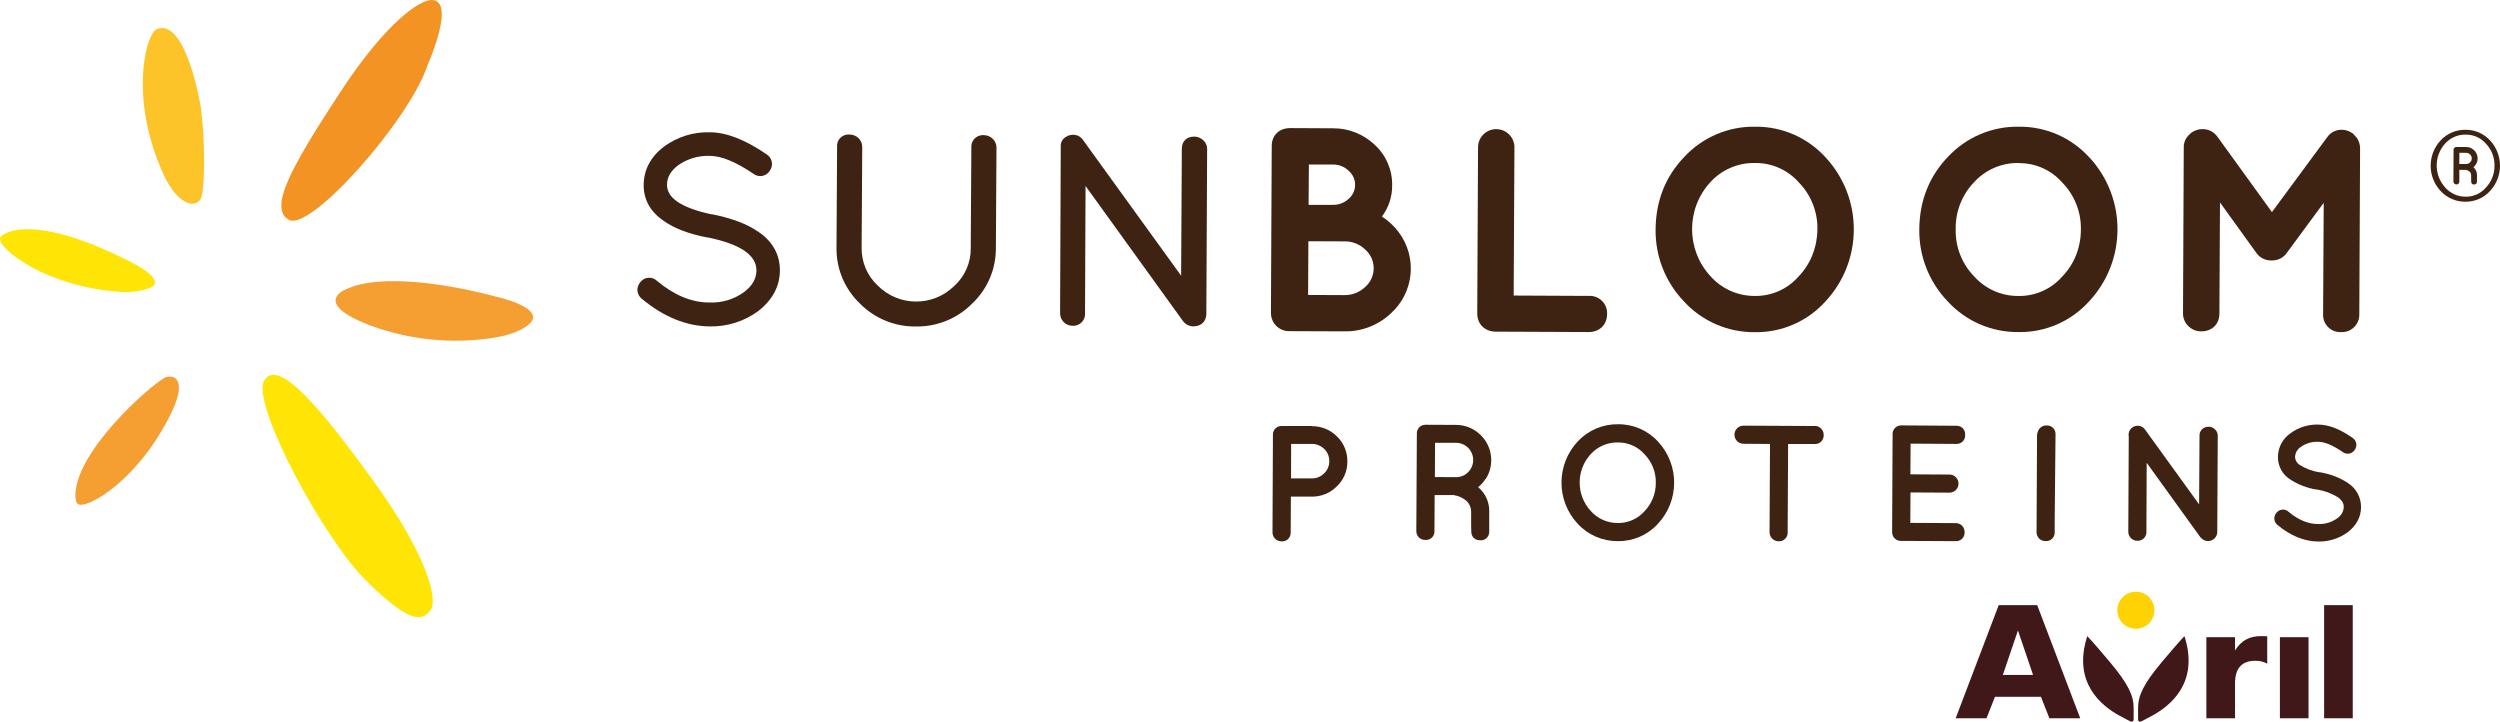 <svg xmlns="http://www.w3.org/2000/svg" id="Calque_1" viewBox="0 0 1022.267 295.117"><path d="m527.958,181.52h8.463c1.911-.02,3.749.735,5.094,2.092,1.356,1.312,2.093,3.136,2.029,5.021.037,1.859-.725,3.646-2.092,4.906-1.317,1.374-3.15,2.133-5.052,2.092h-8.483l.042-14.111Zm8.546-7.322h-12.291c-1.914-.13-3.57,1.317-3.699,3.23-.009.136-.01.273-.004.41l-.178,39.833c-.006,2.039,1.643,3.697,3.682,3.703.003,0,.007,0,.01,0,1.931.135,3.605-1.321,3.74-3.252.009-.133.011-.266.005-.399l.084-14.645h8.598c3.817.045,7.488-1.466,10.168-4.184,2.791-2.615,4.358-6.28,4.32-10.105.098-3.858-1.418-7.581-4.184-10.272-2.698-2.737-6.387-4.268-10.23-4.247" fill="#3f2312" stroke-width="0"></path><path d="m586.808,181.06h8.463c1.91-.014,3.745.74,5.094,2.092,2.707,2.735,2.707,7.14,0,9.875-1.27,1.329-3.026,2.084-4.864,2.092l-8.766-.052.073-14.007Zm20.743,14.76c3.594-5.654,2.781-13.045-1.956-17.783-2.693-2.757-6.387-4.308-10.241-4.299l-12.427-.052h-.136c-1.918.021-3.456,1.593-3.435,3.51,0,.043.002.087.004.13l-.22,39.844c-.009.963.368,1.889,1.046,2.573.701.684,1.646,1.061,2.626,1.046,1.906.159,3.579-1.257,3.738-3.163.013-.159.016-.318.007-.477l.084-14.718h7.824l.45.126c1.46.26,2.841.85,4.038,1.726,1.742,1.205,2.729,3.231,2.605,5.345v3.138s0,5.115.126,5.408.084.282.084.282c.318,1.191,1.275,2.103,2.479,2.364,0,0,.659.094.91.094h.826c1.774-.247,3.064-1.81,2.971-3.598v-7.814c.187-3.949-1.485-7.758-4.519-10.293,1.195-.974,2.223-2.136,3.044-3.441" fill="#3f2312" stroke-width="0"></path><path d="m661.716,180.924c4.132-.017,8.068,1.762,10.785,4.875,3.024,3.115,4.671,7.313,4.571,11.653.033,4.343-1.643,8.524-4.665,11.642-2.755,3.091-6.718,4.832-10.858,4.77-4.203.036-8.218-1.736-11.025-4.864-6.117-6.593-6.117-16.786,0-23.379,2.853-3.075,6.884-4.784,11.078-4.697h.115Zm-.084-7.448c-6.185-.092-12.124,2.416-16.371,6.914-8.953,9.453-9.017,24.236-.146,33.766,4.214,4.592,10.18,7.178,16.412,7.113h.105c6.159.079,12.06-2.47,16.224-7.008,8.894-9.43,8.963-24.139.157-33.651-4.189-4.61-10.152-7.207-16.381-7.134" fill="#3f2312" stroke-width="0"></path><path d="m742.062,174.198l-29.132-.146c-2.045,0-3.703,1.658-3.703,3.703s1.658,3.703,3.703,3.703l10.837.084-.188,36.089c.006,2.043,1.66,3.697,3.703,3.703,1.92.124,3.576-1.332,3.7-3.252.009-.133.009-.266.003-.399l.188-36.12h10.837c1.932.113,3.59-1.362,3.703-3.294.008-.136.008-.273,0-.409.017-.974-.36-1.913-1.046-2.605-.668-.701-1.594-1.098-2.563-1.098" fill="#3f2312" stroke-width="0"></path><path d="m799.909,181.52c1.903.115,3.539-1.335,3.653-3.238.009-.151.008-.303-.003-.454.078-.989-.263-1.965-.941-2.688-.714-.711-1.692-1.09-2.699-1.046l-22.312-.146c-1.932-.119-3.594,1.351-3.712,3.283-.008.136-.009.273-.001.409l-.188,39.833c-.095,1.95,1.408,3.607,3.358,3.703l22.595.105h0c1.914.124,3.566-1.327,3.69-3.241.009-.136.01-.273.002-.41.009-.994-.366-1.953-1.046-2.678-.694-.682-1.632-1.058-2.605-1.046l-18.557-.094.073-12.448,15.931.084c2.045,0,3.703-1.658,3.703-3.703s-1.658-3.703-3.703-3.703l-15.963-.084.073-12.553,18.651.115Z" fill="#3f2312" stroke-width="0"></path><path d="m903.09,174.533c-1.92-.118-3.572,1.344-3.69,3.264-.008.125-.009.251-.003.376l-.167,28.065-22.051-30.503c-.663-1.046-1.827-1.666-3.065-1.632-.744-.004-1.473.215-2.092.628l-.146.105c-1.133.83-1.684,2.241-1.412,3.619l-.188,38.965c-.012,2.039,1.632,3.702,3.672,3.713.01,0,.021,0,.031,0,1.938.106,3.595-1.38,3.701-3.318.006-.111.007-.222.002-.332l.115-28.243,21.8,30.231c.19.283.427.53.701.732,1.493,1.439,3.871,1.396,5.31-.097.648-.673,1.023-1.563,1.05-2.497l.199-39.446c.006-1.006-.421-1.966-1.172-2.636-.696-.666-1.62-1.041-2.584-1.046" fill="#3f2312" stroke-width="0"></path><path d="m959.985,197.42c-3.447-2.201-7.31-3.668-11.35-4.31h-.272c-2.766-.438-5.418-1.419-7.804-2.887-1.242-.686-2.035-1.971-2.092-3.389.072-1.668.955-3.195,2.364-4.09,2.072-1.461,4.569-2.196,7.103-2.092,2.626,0,5.994,1.423,10.021,4.184,1.484,1.131,3.604.844,4.735-.641.081-.106.155-.217.223-.332,1.083-1.534.718-3.655-.815-4.738-.052-.036-.104-.071-.158-.105-5.23-3.651-9.833-5.408-14.069-5.408-4.003-.094-7.927,1.126-11.172,3.473-3.256,2.178-5.216,5.832-5.23,9.749-.063,3.795,1.898,7.337,5.147,9.299,3.203,2.073,6.806,3.448,10.575,4.038h.272c3.006.482,5.888,1.548,8.483,3.138,2.186,1.548,2.437,3.054,2.437,4.038-.098,1.895-1.118,3.622-2.73,4.624-2.228,1.602-4.926,2.416-7.668,2.312h-.146c-4.017,0-8.044-1.684-11.998-4.99-1.352-1.277-3.484-1.216-4.762.136-.097.102-.187.211-.27.324-1.232,1.425-1.076,3.578.349,4.81.047.04.094.079.143.117,5.314,4.414,10.879,6.695,16.59,6.757h.094c4.264.084,8.439-1.223,11.894-3.724,3.661-2.762,5.534-6.276,5.565-10.335.025-4.019-2.028-7.765-5.429-9.906" fill="#3f2312" stroke-width="0"></path><path d="m840.516,177.65c.124-1.908-1.322-3.556-3.23-3.68-.14-.009-.281-.01-.421-.002-1-.028-1.97.349-2.688,1.046-.144.147-.276.305-.398.471h0c-.222.32-.391.673-.502,1.046-.207.46-.314.96-.314,1.464l-.199,39.582c-.02.981.357,1.928,1.046,2.626.711.695,1.674,1.072,2.667,1.046,1.914.13,3.57-1.317,3.699-3.23.009-.136.01-.273.004-.41v-4.697l.335-35.262Z" fill="#3f2312" stroke-width="0"></path><path d="m318.906,110.609c-.052,6.611-3.138,12.228-9.048,16.737-5.706,4.12-12.598,6.271-19.634,6.13h-.157c-9.414-.115-18.745-3.912-27.616-11.297-2.033-1.583-2.399-4.514-.816-6.547.047-.061.096-.12.147-.179.86-1.185,2.239-1.882,3.703-1.872,1.171-.014,2.3.437,3.138,1.255,7.029,5.879,14.216,8.86,21.371,8.86h.251c4.966.185,9.854-1.287,13.891-4.184,3.431-2.552,5.126-5.45,5.178-8.881,0-3.138-1.538-5.701-4.707-7.95-3.347-2.354-8.368-4.184-15.094-5.575h-.356c-7.521-1.475-13.463-3.734-17.668-6.716-5.554-3.755-8.368-8.776-8.285-14.885s2.856-11.506,8.504-15.691c5.33-3.876,11.79-5.887,18.379-5.722h.157c6.747,0,14.561,3.044,23.254,9.038,2.17,1.357,2.829,4.216,1.473,6.386-.052.084-.107.166-.165.246-1.278,2.17-4.074,2.894-6.244,1.616-.164-.096-.321-.203-.471-.319-7.092-4.812-13.107-7.322-17.866-7.322h-.136c-4.562-.137-9.047,1.206-12.783,3.829-3.065,2.343-4.561,4.958-4.561,8.002,0,2.667,1.391,4.906,4.111,6.82,2.992,2.092,7.688,3.891,13.975,5.23h.345c8.086,1.6,14.467,4.027,18.975,7.207,5.806,3.902,8.755,9.289,8.755,15.785Z" fill="#3f2312" stroke-width="0"></path><path d="m407.464,60.326l-.241,41.183c.037,8.538-3.458,16.711-9.655,22.584-6.069,6.141-14.38,9.54-23.013,9.414h-.167c-8.623.078-16.903-3.372-22.919-9.55-6.164-5.95-9.574-14.196-9.414-22.762l.241-41.183c-.206-2.557,1.701-4.796,4.257-5.002.254-.02.51-.02.764.002,1.407-.025,2.764.518,3.766,1.506.966.947,1.506,2.246,1.496,3.598l-.251,41.11c-.115,5.829,2.237,11.436,6.475,15.44,8.585,8.743,22.632,8.872,31.375.287.044-.043.088-.087.132-.13,4.306-3.938,6.72-9.532,6.632-15.366l.251-41.099c-.217-2.596,1.712-4.877,4.308-5.094.262-.022.524-.022.786,0,1.337-.003,2.625.506,3.598,1.423,1.004.945,1.575,2.261,1.58,3.64Z" fill="#3f2312" stroke-width="0"></path><path d="m493.606,60.89l-.324,67.574c-.094,3.044-2.092,4.916-5.23,5h-.136c-1.804-.056-3.464-.999-4.435-2.521l-39.593-54.896-.209,52.166c.121,2.643-1.923,4.884-4.566,5.006-.179.008-.359.006-.539-.006-2.813,0-5.094-2.281-5.094-5.094l.262-66.895v-1.914c.09-1.293.774-2.471,1.852-3.19l.241-.126c.867-.578,1.887-.884,2.929-.879,1.694-.033,3.282.825,4.184,2.259l40.022,55.357.293-51.873c0-3.138,1.946-5,5.094-5,1.336.003,2.621.511,3.598,1.423,1.057.9,1.662,2.221,1.653,3.609Z" fill="#3f2312" stroke-width="0"></path><path d="m571.902,94.887c-1.883-2.498-4.191-4.644-6.82-6.339,2.762-3.681,4.232-8.17,4.184-12.772.104-6.285-2.489-12.313-7.124-16.559-4.608-4.387-10.741-6.81-17.103-6.757l-17.448-.084c-4.529,0-7.573,2.929-7.573,7.322l-.324,68.317c0,4.08,3.305,7.39,7.385,7.396l22.615.084c7.082.136,13.934-2.517,19.08-7.385,9.479-8.588,10.84-22.989,3.138-33.201l-.01-.021Zm-22.228,25.785l-14.781-.063.115-21.967,14.728.063c3.163-.074,6.222,1.125,8.494,3.326,4.229,3.694,4.662,10.118.968,14.347-.3.344-.624.667-.968.968-2.3,2.196-5.377,3.392-8.557,3.326h0Zm-14.467-53.401h9.728c2.464-.043,4.843.898,6.611,2.615,2.501,2.203,3.273,5.779,1.904,8.818-.472.984-1.137,1.863-1.956,2.584-1.774,1.652-4.125,2.542-6.548,2.479h-9.854l.115-16.496Z" fill="#3f2312" stroke-width="0"></path><path d="m657.155,128.444v.157c-.126,4.289-3.138,7.176-7.563,7.176l-38.16-.167c-4.414-.126-7.375-3.138-7.375-7.416l.324-68.223c.154-4.11,3.611-7.318,7.722-7.163,3.894.146,7.017,3.269,7.163,7.163l-.314,60.88,30.733.146c3.899-.225,7.242,2.752,7.468,6.651.015.265.016.531.001.797Z" fill="#3f2312" stroke-width="0"></path><path d="m746.508,64.363c-7.335-8.075-17.764-12.641-28.672-12.553h-.167c-10.876-.169-21.32,4.247-28.777,12.165-7.783,8.023-11.778,18.002-11.904,29.666-.199,11.025,3.975,21.68,11.611,29.634,7.422,8.087,17.925,12.649,28.902,12.553h.167c10.844.149,21.235-4.343,28.557-12.343,15.64-16.562,15.764-42.412.282-59.122Zm-5.429,40.011c-1.325,3.269-3.268,6.252-5.722,8.787-4.479,5.059-10.932,7.925-17.689,7.856h-.136c-6.911.035-13.503-2.902-18.097-8.065-10.068-10.902-10.04-27.719.063-38.589,4.683-5.059,11.31-7.866,18.201-7.709h.136c6.81-.039,13.3,2.886,17.783,8.013,4.979,5.137,7.691,12.054,7.532,19.205-.037,3.582-.739,7.125-2.071,10.45v.052Z" fill="#3f2312" stroke-width="0"></path><path d="m854.334,64.363c-7.335-8.075-17.764-12.641-28.672-12.553h-.167c-10.869-.179-21.313,4.221-28.777,12.124-7.783,8.013-11.778,17.992-11.904,29.666-.199,11.025,3.975,21.68,11.611,29.634,7.42,8.097,17.931,12.66,28.913,12.553h.157c10.844.149,21.235-4.343,28.557-12.343,15.64-16.562,15.764-42.412.282-59.122v.042Zm-28.839,2.343h.136c6.787-.029,13.251,2.896,17.71,8.013,4.989,5.13,7.707,12.051,7.542,19.205,0,3.58-.671,7.128-1.977,10.46-1.325,3.269-3.268,6.252-5.722,8.787-4.479,5.059-10.932,7.925-17.689,7.856h-.126c-6.917.061-13.525-2.859-18.138-8.013-5.02-5.157-7.737-12.127-7.532-19.32-.143-7.177,2.588-14.114,7.584-19.268,4.674-5.084,11.307-7.915,18.212-7.772v.052Z" fill="#3f2312" stroke-width="0"></path><path d="m965.058,60.566l-.324,67.909c.131,3.915-2.937,7.194-6.851,7.325-.181.006-.363.005-.544-.003-3.864.226-7.18-2.723-7.406-6.587-.016-.273-.016-.546,0-.819l.251-45.461-15.063,20.429c-1.36,2.002-3.637,3.182-6.057,3.138h-.241c-2.504.073-4.871-1.138-6.276-3.211l-14.781-20.513-.23,45.398c0,4.362-2.981,7.322-7.406,7.322-1.953.028-3.836-.725-5.23-2.092-1.454-1.348-2.27-3.248-2.249-5.23l.303-67.993c-.013-1.974.826-3.857,2.301-5.167.426-.517.958-.938,1.559-1.234l1.046-.471c.881-.339,1.817-.513,2.762-.513,2.399-.032,4.662,1.113,6.057,3.065l22.333,30.869,22.521-30.534c1.341-1.99,3.594-3.17,5.994-3.138,1.49,0,2.947.445,4.184,1.276l.345.23.356.345c.442.435.858.896,1.245,1.381l.366.565c.655,1.13,1.012,2.408,1.036,3.713Z" fill="#3f2312" stroke-width="0"></path><path d="m82.134,81.215c1.224-1.716,2.322-19.875-.084-37.752,0,0-5.921-36.12-17.783-31.622-4.812,1.841-11.622,28.63,2.772,59.886,5.983,12.553,13.076,13.452,15.053,9.488" fill="#fdc42a" stroke-width="0"></path><path d="m67.981,154.208c3.651-1.046,7.981,1.464,2.751,13.138-13.348,28.808-35.419,41.172-38.84,38.766-1.716-1.192-.826-6.37-.826-6.37,3.138-19.226,33.881-44.98,36.915-45.534" fill="#f59e32" stroke-width="0"></path><path d="m59.257,118.391c-2.929.818-5.968,1.171-9.006,1.046C18.555,117.513-1.006,101.466.04,97.408c.492-2.029,5.638-3.138,5.638-3.138,12.709-2.688,32.427,5.167,44.708,11.339,0,0,21.8,9.665,8.923,12.783" fill="#ffe505" stroke-width="0"></path><path d="m169.248,252.17c.973.073,4.613,1.13,7.071-3.138s-1.349-21.653-23.839-52.689c-22.49-31.036-39.08-50.21-44.52-40.607-5.23,9.289,24.383,65.022,42.323,82.261,0,0,12.458,12.699,18.965,14.122" fill="#ffe505" stroke-width="0"></path><path d="m215.849,132.984c-2.458,1.904-6.747,3.965-13.714,5.094-16.955,2.684-34.315,1.003-50.44-4.885-25.105-9.519-9.916-15.042-9.916-15.042,14.488-6.632,43.359-1.6,60.608,3.044,0,0,22.459,4.801,13.463,11.789" fill="#f59e32" stroke-width="0"></path><path d="m176.414,0C172.041,0,158.516,8.065,139.08,37.762s-29.697,47.595-20.816,52.177c8.881,4.582,49.164-40.796,56.622-63.422C174.886,26.517,186.738-.063,176.414,0" fill="#f39324" stroke-width="0"></path><path d="m1005.655,62.491h2.741c.62-.003,1.215.242,1.653.68.442.425.682,1.019.659,1.632.003.594-.235,1.164-.659,1.58-.413.43-.984.672-1.58.669h-2.845l.031-4.561Zm6.726,4.791c1.18-1.837.914-4.249-.638-5.785-.871-.894-2.068-1.396-3.316-1.391h-4.038c-.624.011-1.121.525-1.11,1.149,0,.011,0,.022.001.033l-.063,12.95c-.002.311.122.61.345.826.225.231.535.359.858.356.622.047,1.165-.419,1.212-1.041.003-.047.004-.094.002-.141v-4.78h2.678c.473.086.921.279,1.308.565.567.391.888,1.049.847,1.736v1.046s0,1.663.052,1.757,0,.084,0,.084c.097.392.41.693.805.774h.565c.575-.076.995-.582.962-1.161v-2.531c.062-1.283-.48-2.522-1.464-3.347.386-.317.718-.695.983-1.119" fill="#3f2312" stroke-width="0"></path><path d="m1008.354,55.043c3.152-.011,6.15,1.362,8.201,3.755,2.3,2.413,3.546,5.642,3.462,8.975.036,3.34-1.237,6.562-3.546,8.975-2.074,2.378-5.088,3.725-8.243,3.682-3.201.017-6.253-1.352-8.368-3.755-4.638-5.109-4.638-12.904,0-18.013,2.14-2.353,5.188-3.671,8.368-3.619h.126Zm-.209-1.977c-3.806-.053-7.459,1.491-10.073,4.257-5.513,5.813-5.554,14.912-.094,20.774,2.599,2.821,6.269,4.412,10.105,4.383h.063c3.794.05,7.428-1.522,9.99-4.32,5.474-5.805,5.515-14.858.094-20.712-2.582-2.833-6.251-4.428-10.084-4.383" fill="#3f2312" stroke-width="0"></path><path d="m880.948,249.538c0,4.186-3.395,7.581-7.58,7.581s-7.581-3.395-7.581-7.581,3.394-7.58,7.581-7.58,7.58,3.394,7.58,7.58" fill="#ffd203" stroke-width="0"></path><path d="m874.276,289.374c0-4.765,2.071-9.555,9.657-18.584,7.584-9.028,9.3-10.667,9.3-10.667,6.149,18.993-5.773,28.42-12.957,32.398-2.821,1.564-4.867,2.541-4.867,2.541-.623.203-1.133-.165-1.133-.823v-4.865Zm-1.816,0c0-4.765-2.07-9.555-9.656-18.584-7.586-9.028-9.302-10.667-9.302-10.667-6.148,18.993,5.773,28.42,12.958,32.398,2.821,1.564,4.867,2.541,4.867,2.541.625.203,1.133-.165,1.133-.823v-4.865Zm29.739-28.828v33.158h11.714v-14.201c0-6.147,2.71-9.296,8.196-9.296,1.978,0,3.075.22,4.978,1.171v-11.196c-1.172-.076-1.463-.076-2.27-.076-5.049,0-8.195,1.685-10.904,5.857v-5.417h-11.714Zm30.068,33.158h11.711v-33.157h-11.711v33.157Zm-81.645-.001h-12.614l-3.444-8.764h-18.815l-3.447,8.764h-12.614l17.597-46.253h15.74l17.597,46.253Zm-19.285-17.707l-6.183-18.195-6.18,18.195h12.363Zm119.012,17.708h11.707v-46.254h-11.707v46.254Z" fill="#41181a" stroke-width="0"></path></svg>